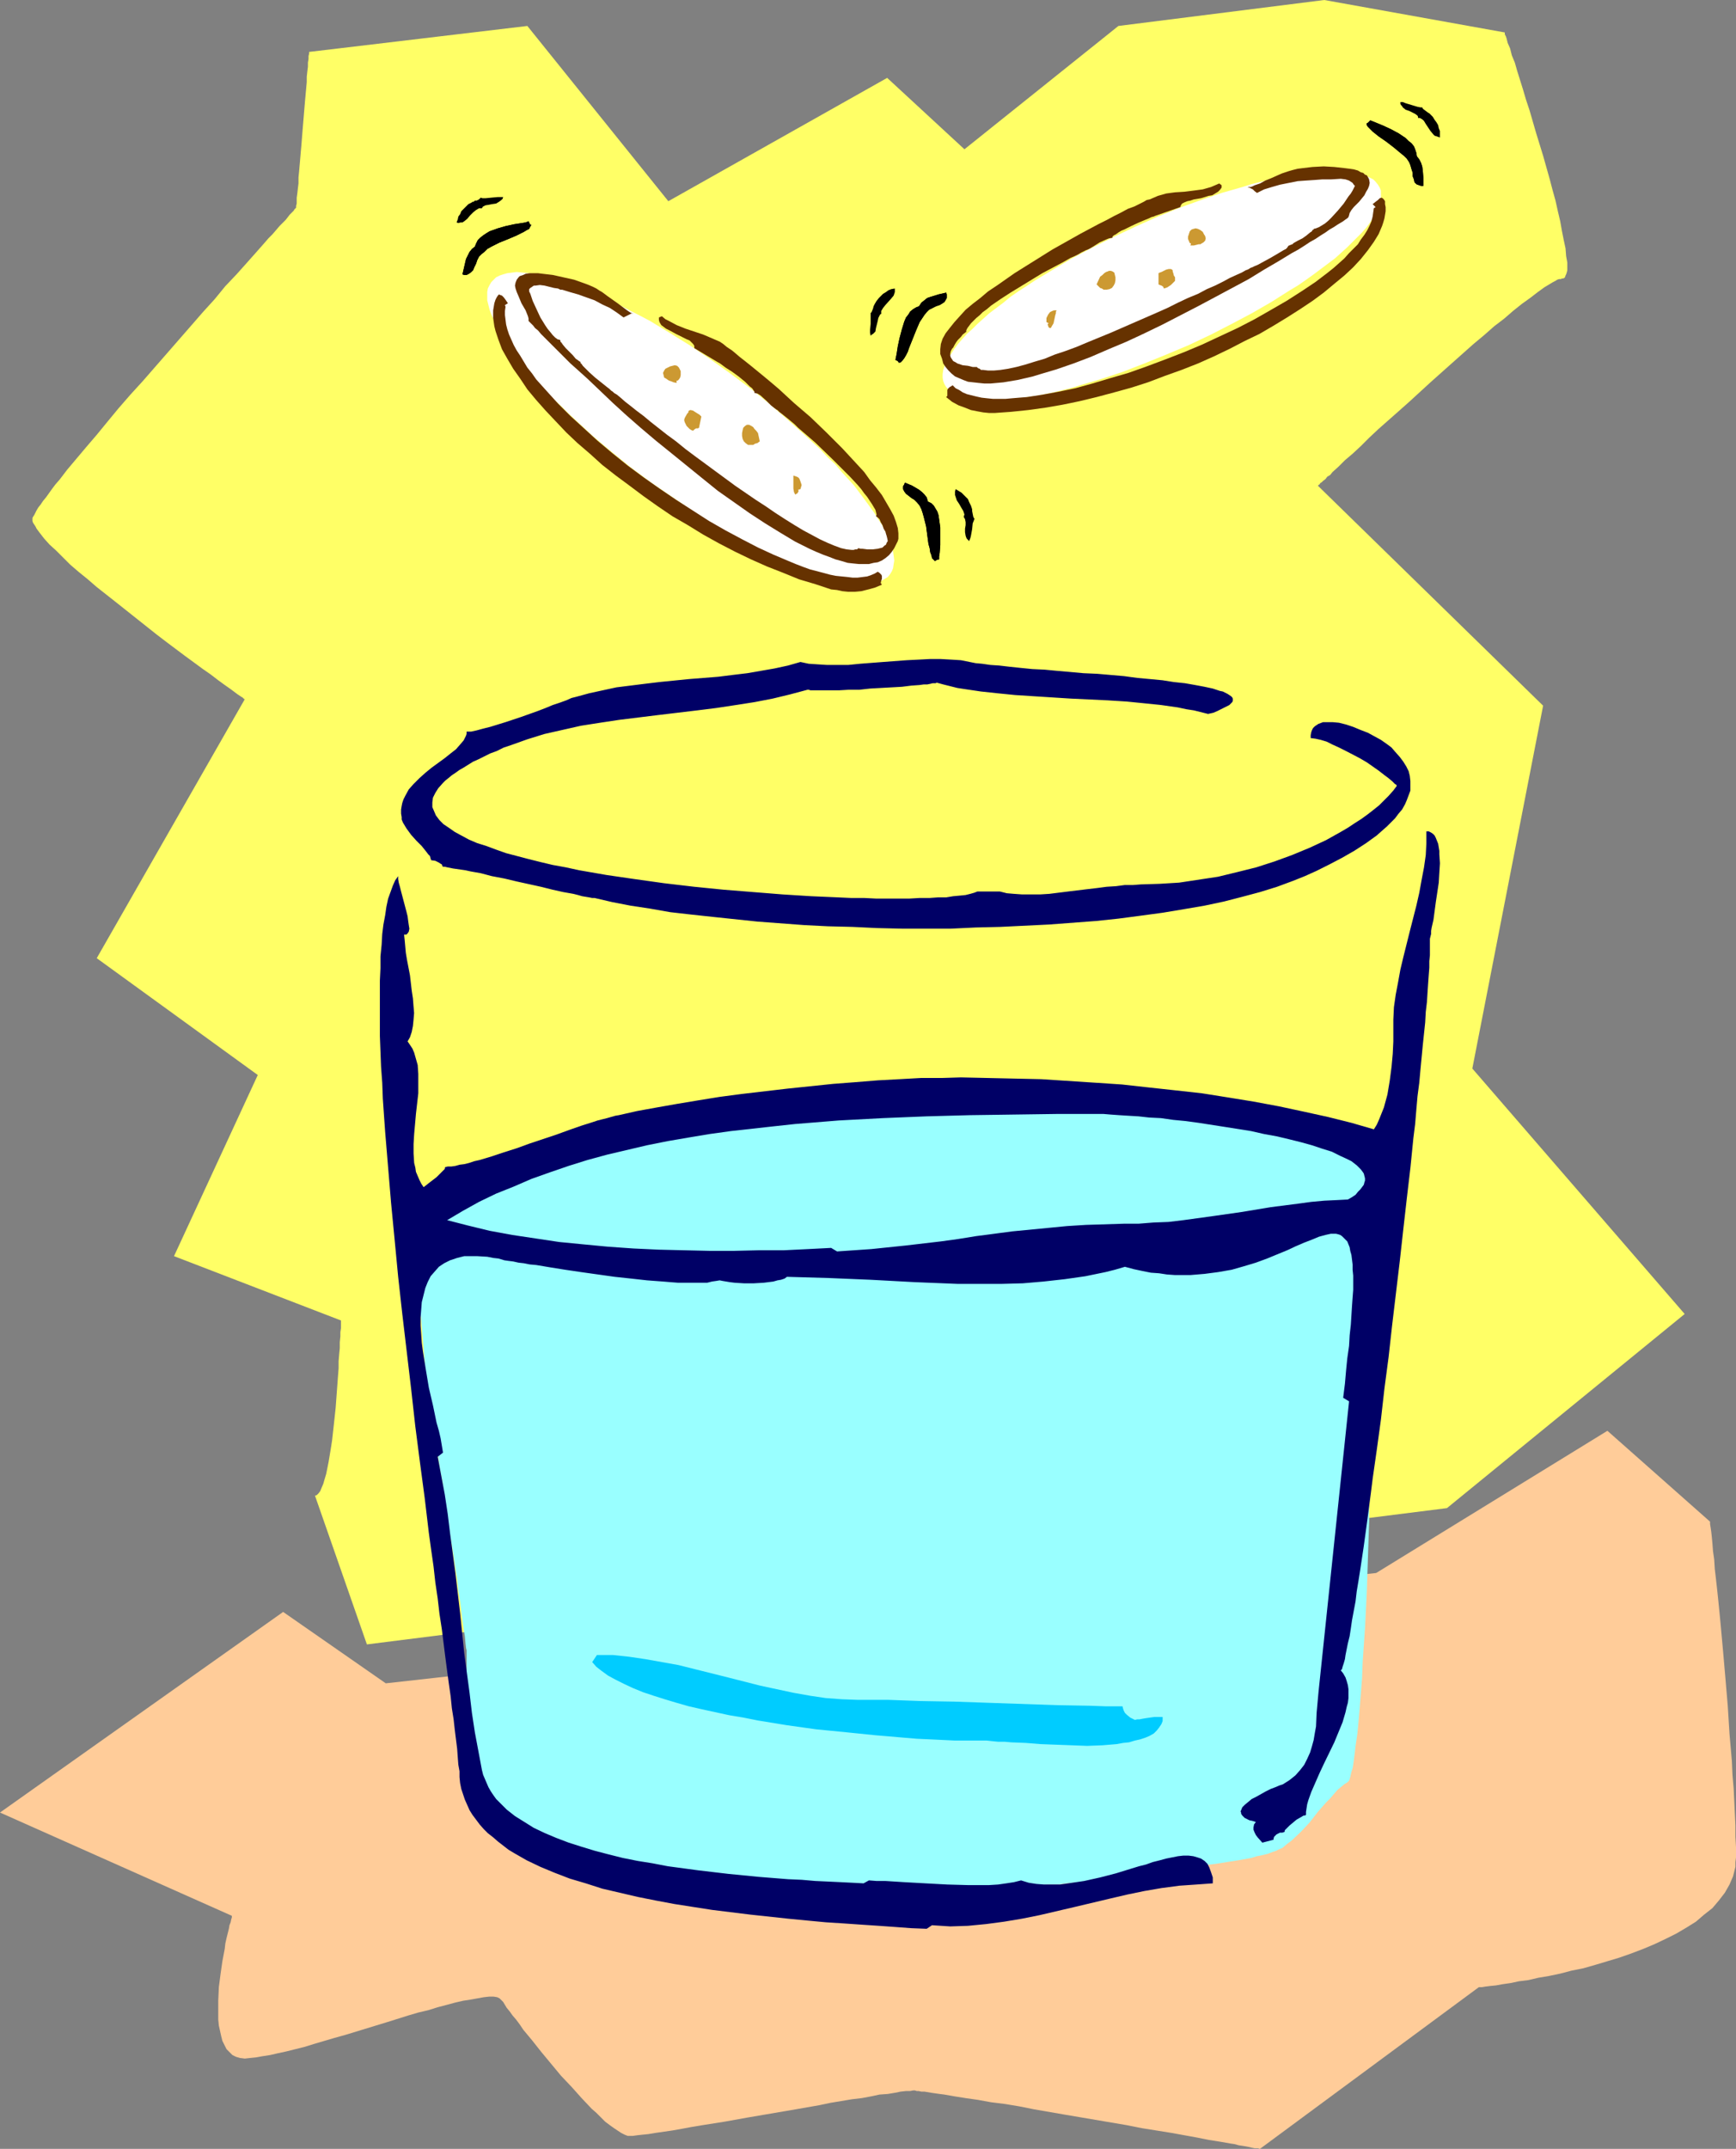 <?xml version="1.0" encoding="UTF-8" standalone="no"?>
<svg
   version="1.0"
   width="125.826mm"
   height="155.711mm"
   id="svg33"
   sodipodi:docname="Effervescent Remedy 2.wmf"
   xmlns:inkscape="http://www.inkscape.org/namespaces/inkscape"
   xmlns:sodipodi="http://sodipodi.sourceforge.net/DTD/sodipodi-0.dtd"
   xmlns="http://www.w3.org/2000/svg"
   xmlns:svg="http://www.w3.org/2000/svg">
  <rect width="100%" height="100%" fill="#808080" stroke="none"/>
  <sodipodi:namedview
     id="namedview33"
     pagecolor="#ffffff"
     bordercolor="#000000"
     borderopacity="0.25"
     inkscape:showpageshadow="2"
     inkscape:pageopacity="0.0"
     inkscape:pagecheckerboard="0"
     inkscape:deskcolor="#d1d1d1"
     inkscape:document-units="mm" />
  <defs
     id="defs1">
    <pattern
       id="WMFhbasepattern"
       patternUnits="userSpaceOnUse"
       width="6"
       height="6"
       x="0"
       y="0" />
  </defs>
  <path
     style="fill:#ffcc99;fill-opacity:1;fill-rule:evenodd;stroke:none"
     d="M 77.564,441.467 0,496.408 63.506,524.686 v 0.162 0.323 l -0.162,0.485 -0.162,0.808 -0.323,0.808 -0.162,0.97 -0.323,1.293 -0.323,1.293 -0.323,1.454 -0.162,1.454 -0.646,3.393 -0.485,3.393 -0.485,3.717 -0.162,3.717 v 3.393 1.778 l 0.162,1.616 0.323,1.454 0.323,1.454 0.323,1.293 0.646,1.293 0.485,0.97 0.808,0.808 0.808,0.808 0.97,0.485 1.131,0.323 1.293,0.162 1.454,-0.162 1.616,-0.162 1.778,-0.323 2.101,-0.323 2.101,-0.485 2.262,-0.485 2.585,-0.646 2.585,-0.646 2.585,-0.808 2.747,-0.808 2.747,-0.808 2.909,-0.808 11.635,-3.555 5.656,-1.778 2.747,-0.808 2.747,-0.646 2.585,-0.808 2.424,-0.646 2.424,-0.646 2.101,-0.485 2.101,-0.323 1.778,-0.323 1.778,-0.323 1.454,-0.162 h 1.293 l 0.97,0.162 0.646,0.323 0.485,0.485 0.485,0.485 0.485,0.808 0.485,0.808 0.808,0.97 0.808,1.131 0.97,1.131 0.97,1.293 0.97,1.454 2.424,2.909 2.424,3.07 5.494,6.625 2.909,3.07 2.747,3.07 2.747,2.909 1.293,1.131 1.293,1.293 1.131,1.131 1.293,0.97 1.131,0.808 0.97,0.646 0.97,0.646 0.97,0.485 0.808,0.323 h 0.646 0.808 l 1.131,-0.162 1.454,-0.162 1.616,-0.162 1.939,-0.323 2.262,-0.323 2.262,-0.323 2.747,-0.485 2.585,-0.485 2.909,-0.485 3.07,-0.485 3.07,-0.485 6.302,-1.131 6.625,-1.131 6.625,-1.131 6.464,-1.131 3.07,-0.646 2.909,-0.485 2.909,-0.485 2.747,-0.323 2.585,-0.485 2.262,-0.485 2.262,-0.162 1.939,-0.323 1.616,-0.323 1.454,-0.162 h 1.131 l 0.808,-0.162 h 0.485 l 0.485,0.162 h 0.485 l 0.808,0.162 h 0.808 l 0.97,0.162 0.97,0.162 1.131,0.162 1.131,0.162 1.293,0.162 2.747,0.485 3.07,0.485 3.393,0.485 3.555,0.646 3.878,0.485 3.878,0.646 4.04,0.808 8.403,1.454 8.564,1.454 8.564,1.454 4.04,0.808 4.04,0.646 4.04,0.646 3.555,0.646 3.555,0.646 3.232,0.646 3.07,0.485 2.747,0.485 1.131,0.162 1.131,0.323 1.131,0.162 0.97,0.162 0.808,0.162 0.646,0.162 0.808,0.162 h 0.485 0.485 l 0.323,0.162 h 0.162 v 0 l 59.951,-44.276 h 0.162 0.323 0.323 l 0.97,-0.162 1.293,-0.162 1.616,-0.162 1.778,-0.323 2.262,-0.323 2.262,-0.485 2.585,-0.323 2.747,-0.646 2.909,-0.485 3.07,-0.646 3.07,-0.808 3.232,-0.646 3.393,-0.97 3.232,-0.97 3.232,-0.97 3.232,-1.131 3.393,-1.293 3.07,-1.293 3.07,-1.454 2.909,-1.454 2.747,-1.616 2.585,-1.616 2.262,-1.939 2.262,-1.778 1.778,-2.101 1.616,-2.101 0.646,-1.131 0.646,-1.131 0.485,-1.131 0.485,-1.131 0.646,-2.585 v -1.293 l 0.162,-1.293 v -2.747 l -0.162,-2.909 v -3.07 l -0.162,-3.393 -0.162,-3.393 -0.162,-3.393 -0.323,-3.717 -0.162,-3.717 -0.646,-7.433 -0.485,-7.756 -0.646,-7.595 -0.646,-7.433 -0.323,-3.555 -0.323,-3.555 -0.323,-3.393 -0.323,-3.232 -0.323,-3.07 -0.323,-2.909 -0.323,-2.747 -0.162,-2.585 -0.323,-2.262 -0.162,-2.101 -0.162,-1.778 -0.162,-1.454 -0.162,-1.131 -0.162,-0.97 v -0.323 -0.162 -0.162 l -28.117,-24.885 -63.344,38.943 -271.312,30.218 z"
     id="path1" />
  <path
     style="fill:#ffff66;fill-opacity:1;fill-rule:evenodd;stroke:none"
     d="m 86.29,409.633 0.485,-0.162 0.485,-0.485 0.485,-0.646 0.323,-0.808 0.485,-1.131 0.323,-1.131 0.485,-1.616 0.323,-1.616 0.323,-1.616 0.323,-1.939 0.323,-1.939 0.323,-2.101 0.485,-4.363 0.485,-4.525 0.323,-4.363 0.323,-4.363 0.162,-2.101 v -1.939 l 0.162,-1.939 0.162,-1.616 v -1.616 l 0.162,-1.616 v -1.131 L 93.4,363.742 v -0.808 -0.646 -0.646 L 47.67,344.027 70.616,294.419 26.501,262.424 67.061,191.485 v 0 h -0.162 l -0.485,-0.485 -0.323,-0.162 -0.485,-0.323 -0.485,-0.323 -0.646,-0.485 -1.293,-0.97 -1.616,-1.131 -1.778,-1.293 -2.101,-1.616 -2.101,-1.454 -2.424,-1.778 -2.424,-1.778 -2.585,-1.939 -2.585,-1.939 -2.747,-2.101 -5.494,-4.363 -5.494,-4.363 -5.333,-4.201 -2.424,-2.101 -2.585,-2.101 -2.262,-1.939 -1.939,-1.939 -1.939,-1.939 -1.778,-1.616 -1.454,-1.616 -1.131,-1.454 -0.97,-1.293 -0.323,-0.646 -0.323,-0.485 -0.323,-0.485 -0.162,-0.485 v -0.485 -0.323 l 0.162,-0.323 0.323,-0.485 0.323,-0.646 0.323,-0.646 0.485,-0.808 0.646,-0.808 0.646,-0.97 0.808,-0.97 0.808,-1.131 0.808,-1.131 0.97,-1.293 1.131,-1.293 2.101,-2.747 2.585,-3.07 2.585,-3.07 2.909,-3.393 2.909,-3.555 3.07,-3.717 3.232,-3.717 3.393,-3.717 13.251,-15.19 3.232,-3.717 3.232,-3.555 2.909,-3.555 3.07,-3.232 2.747,-3.07 2.585,-2.909 2.424,-2.747 0.97,-1.131 1.131,-1.131 0.97,-1.131 0.97,-1.131 0.808,-0.808 0.808,-0.808 0.646,-0.808 0.485,-0.646 0.646,-0.646 0.485,-0.485 0.162,-0.323 0.323,-0.323 0.162,-0.162 v 0 -0.485 l 0.162,-0.646 V 54.941 54.133 l 0.162,-1.131 0.162,-1.454 0.162,-1.293 v -1.616 l 0.162,-1.616 0.323,-3.717 0.323,-3.717 0.323,-4.04 0.323,-3.878 0.323,-3.878 0.323,-3.555 0.162,-1.778 v -1.454 l 0.162,-1.454 0.162,-1.293 v -1.131 l 0.162,-0.97 v -0.808 l 0.162,-0.646 V 14.382 14.22 L 144.463,7.11 183.083,55.103 243.034,21.33 264.202,40.883 306.378,7.11 362.773,0 412.22,8.888 v 0 0.162 0.323 l 0.162,0.323 0.162,0.323 0.162,0.485 0.323,1.293 0.646,1.454 0.485,1.939 0.808,1.939 0.646,2.262 0.808,2.585 0.808,2.585 0.808,2.747 0.97,2.909 1.778,6.14 1.939,6.302 1.778,6.302 0.808,3.07 0.808,2.909 0.646,2.909 0.646,2.747 0.485,2.747 0.485,2.424 0.485,2.262 0.162,2.101 0.323,1.778 v 2.101 l -0.162,0.646 -0.162,0.485 -0.162,0.323 -0.162,0.485 -0.162,0.162 -0.323,0.162 h -0.323 l -0.323,0.162 h -0.485 l -0.485,0.162 -0.485,0.323 -0.646,0.323 -0.808,0.485 -0.808,0.485 -0.808,0.485 -1.778,1.293 -2.101,1.616 -2.262,1.616 -2.424,1.939 -2.424,2.101 -2.747,2.101 -2.747,2.424 -2.909,2.424 -5.817,5.171 -5.979,5.333 -5.817,5.333 -2.909,2.585 -2.747,2.424 -2.747,2.424 -2.585,2.424 -2.262,2.262 -2.262,2.101 -2.101,1.778 -1.778,1.778 -1.616,1.454 -0.646,0.808 -0.808,0.485 -0.485,0.646 -0.646,0.485 -0.323,0.323 -0.485,0.323 -0.162,0.323 -0.323,0.162 v 0.162 h -0.162 l 61.728,60.273 -19.391,99.379 58.173,67.222 -65.121,53.163 -295.874,37.328 z"
     id="path2" />
  <path
     style="fill:#99ffff;fill-opacity:1;fill-rule:evenodd;stroke:none"
     d="m 139.938,501.74 h -0.646 l -0.808,-0.323 -0.808,-0.162 -1.131,-0.485 -0.808,-0.485 -1.131,-0.646 -2.101,-1.293 -1.778,-1.616 -0.808,-0.808 -0.808,-0.808 -0.646,-0.97 -0.323,-0.808 -0.323,-0.97 -0.162,-0.808 v -24.239 l 0.162,-2.909 v -8.564 -0.97 -1.616 -0.323 -0.485 -0.485 l -0.162,-0.646 -0.162,-1.454 -0.162,-1.778 -0.323,-1.939 -0.323,-2.424 -0.323,-2.424 -0.323,-2.747 -0.485,-2.909 -0.323,-3.07 -0.485,-3.07 -0.485,-3.393 -1.131,-6.787 -0.97,-6.787 -0.97,-6.787 -0.646,-3.232 -0.485,-3.232 -0.485,-3.07 -0.485,-2.909 -0.162,-1.454 -0.162,-1.454 -0.485,-2.585 -0.323,-2.424 -0.323,-2.101 -0.323,-1.939 -0.323,-1.454 -0.162,-1.293 v -0.646 l -0.162,-0.323 v -0.646 -0.162 l -2.262,-27.147 v 0 l 0.162,-0.485 0.323,-0.646 0.485,-0.646 0.646,-0.97 0.646,-0.97 0.808,-0.97 1.131,-0.97 0.97,-0.97 1.293,-0.808 1.293,-0.808 1.616,-0.646 1.616,-0.323 1.778,-0.323 1.939,0.162 1.939,0.485 1.131,0.323 1.293,0.323 1.454,0.323 1.616,0.162 1.616,0.323 1.939,0.323 1.939,0.323 1.939,0.162 4.363,0.485 4.525,0.485 4.848,0.485 4.848,0.485 9.857,0.646 4.686,0.162 4.525,0.162 2.101,0.162 2.101,0.162 h 1.939 1.939 l 1.778,0.162 h 1.616 2.747 1.293 1.454 1.616 l 1.616,-0.162 h 1.778 l 1.778,-0.162 4.04,-0.162 4.363,-0.323 4.363,-0.323 4.525,-0.323 4.686,-0.323 9.534,-0.646 4.525,-0.162 4.525,-0.323 4.04,-0.162 4.04,-0.323 h 1.778 1.778 1.616 1.454 l 3.07,-0.162 h 3.232 l 3.555,-0.323 3.555,-0.323 7.272,-0.646 7.595,-0.808 3.555,-0.323 3.555,-0.485 3.232,-0.485 3.232,-0.162 2.909,-0.323 2.424,-0.323 h 1.293 0.97 l 1.131,-0.162 h 0.808 0.97 1.293 1.454 l 1.616,-0.162 h 1.778 l 2.101,-0.162 h 2.101 l 2.424,-0.162 2.424,-0.162 2.585,-0.162 5.333,-0.162 11.15,-0.808 5.656,-0.162 5.333,-0.485 h 2.747 l 2.424,-0.162 2.424,-0.162 2.101,-0.162 2.262,-0.162 h 1.778 l 1.778,-0.162 h 1.616 l 1.293,-0.162 h 1.131 0.808 0.485 0.485 l 0.323,0.323 0.162,0.323 0.162,0.485 v 0.646 0.808 0.808 l -0.162,0.97 -0.162,1.131 -0.162,1.131 -0.323,1.293 -0.323,1.293 -0.646,2.909 -0.646,3.07 -0.808,3.232 -0.646,3.232 -0.646,3.393 -0.646,3.393 -0.323,3.232 -0.323,3.232 v 2.909 1.454 l 0.323,1.293 v 0.646 l 0.162,0.808 v 0.97 l 0.162,0.97 v 1.131 1.293 l 0.162,1.293 v 1.454 l 0.162,3.232 v 3.393 3.717 4.04 4.201 l -0.162,4.363 -0.162,4.686 v 4.686 l -0.323,9.695 -0.323,9.857 -0.485,9.695 -0.323,4.686 -0.323,4.686 -0.162,4.363 -0.323,4.201 -0.323,4.04 -0.323,3.717 -0.323,3.393 -0.485,3.232 -0.162,1.454 -0.162,1.293 -0.162,1.293 -0.162,1.131 -0.162,0.97 -0.323,0.97 -0.162,0.646 -0.162,0.808 -0.162,0.485 -0.162,0.485 -0.323,0.323 -0.162,0.162 -0.808,0.485 -0.97,0.808 -0.97,0.808 -0.97,1.131 -0.97,1.131 -1.131,1.131 -2.262,2.585 -2.262,2.909 -2.424,2.585 -2.585,2.424 -1.293,0.97 -1.131,0.97 -0.808,0.323 -0.97,0.485 -0.97,0.323 -1.293,0.485 -1.293,0.323 -1.616,0.323 -1.616,0.485 -1.778,0.323 -1.778,0.323 -2.101,0.323 -4.04,0.646 -4.201,0.485 -4.363,0.646 -4.363,0.485 -4.363,0.485 -4.04,0.485 -3.878,0.323 -1.778,0.323 -1.616,0.162 -1.454,0.162 -1.454,0.323 -1.293,0.162 -0.97,0.162 -0.97,0.323 -0.808,0.162 h -0.323 l -0.485,0.162 -0.485,0.162 h -0.646 l -1.616,0.162 -1.778,0.162 -2.262,0.323 h -2.424 l -2.747,0.162 -3.07,0.162 -3.07,0.162 h -3.393 l -3.393,0.162 h -3.717 l -7.433,0.162 -15.513,0.323 h -7.595 -3.555 l -3.393,0.162 h -6.625 -2.909 -12.927 -0.646 l -1.131,-0.162 -1.454,-0.323 -1.616,-0.162 -1.778,-0.323 -2.101,-0.485 -2.262,-0.485 -2.424,-0.485 -2.585,-0.646 -2.747,-0.485 -2.909,-0.646 -2.909,-0.808 -5.979,-1.293 -5.979,-1.616 -5.979,-1.454 -2.909,-0.646 -2.909,-0.646 -2.747,-0.808 -2.585,-0.646 -2.424,-0.485 -2.424,-0.646 -1.939,-0.485 -1.939,-0.485 -1.778,-0.485 -1.293,-0.323 -1.131,-0.323 -0.808,-0.162 h -0.323 l -0.162,-0.162 H 140.1 Z"
     id="path3" />
  <path
     style="fill:#ffffff;fill-opacity:1;fill-rule:evenodd;stroke:none"
     d="m 200.051,102.287 5.656,4.201 5.171,4.201 4.848,4.201 4.686,4.201 2.262,2.101 2.101,1.939 1.939,2.101 2.101,1.939 1.778,2.101 1.778,1.939 1.616,1.778 1.454,1.939 1.454,1.939 1.293,1.778 1.293,1.778 0.97,1.616 1.131,1.616 0.808,1.616 0.808,1.616 0.485,1.454 0.646,1.293 0.323,1.454 0.162,1.131 0.162,1.293 -0.162,0.97 -0.162,1.131 -0.323,0.808 -0.485,0.808 -0.646,0.808 -0.808,0.485 -0.808,0.485 -1.131,0.485 -1.131,0.162 -1.131,0.162 -1.454,0.162 -1.454,-0.162 h -1.616 l -1.616,-0.323 -1.778,-0.323 -1.939,-0.485 -1.939,-0.485 -1.939,-0.646 -2.262,-0.646 -2.101,-0.97 -2.262,-0.808 -2.262,-0.97 -2.424,-1.131 -2.424,-1.131 -2.585,-1.293 -2.424,-1.293 -2.585,-1.293 -2.747,-1.454 -5.333,-3.232 -5.494,-3.555 -5.494,-3.717 -5.656,-3.878 -5.656,-4.201 -5.171,-4.201 -5.009,-4.201 -4.525,-4.201 -2.262,-2.101 -2.101,-2.101 -2.101,-1.939 -1.939,-2.101 -1.778,-1.939 -1.778,-1.939 -1.616,-1.939 -1.616,-1.778 -1.454,-1.939 -1.293,-1.778 -1.131,-1.778 -1.131,-1.616 -0.97,-1.616 -0.97,-1.616 -0.646,-1.616 -0.646,-1.454 -0.485,-1.293 -0.323,-1.293 -0.323,-1.293 v -1.131 -1.131 l 0.162,-0.97 0.485,-0.97 0.485,-0.808 0.646,-0.646 0.646,-0.646 0.97,-0.485 0.97,-0.323 1.131,-0.323 1.293,-0.162 1.293,-0.162 1.616,0.162 1.616,0.162 1.616,0.162 1.778,0.323 1.778,0.485 1.939,0.485 2.101,0.646 2.101,0.808 2.262,0.646 2.262,0.97 2.262,0.97 2.424,1.131 2.424,1.131 2.585,1.293 2.424,1.293 2.585,1.293 2.747,1.454 5.333,3.232 5.494,3.393 5.494,3.717 z"
     id="path4" />
  <path
     style="fill:#ffffff;fill-opacity:1;fill-rule:evenodd;stroke:none"
     d="m 311.064,62.051 -6.14,2.909 -5.817,2.909 -5.494,2.909 -5.171,3.07 -4.848,2.909 -2.424,1.616 -2.262,1.454 -2.101,1.454 -1.939,1.616 -1.939,1.454 -1.939,1.454 -1.616,1.454 -1.616,1.454 -1.454,1.454 -1.454,1.293 -1.293,1.454 -1.131,1.293 -0.97,1.293 -0.808,1.293 -0.808,1.131 -0.646,1.293 -0.485,1.131 -0.323,0.97 -0.162,1.131 v 0.97 l 0.162,0.97 0.323,0.808 0.485,0.808 0.646,0.646 0.646,0.808 0.97,0.485 0.97,0.485 1.131,0.323 1.293,0.485 1.454,0.162 1.454,0.162 1.616,0.162 h 3.717 l 1.939,-0.162 1.939,-0.162 2.101,-0.323 2.262,-0.323 2.424,-0.323 2.424,-0.485 2.424,-0.485 2.585,-0.646 2.585,-0.646 2.585,-0.808 5.494,-1.616 5.817,-1.939 5.817,-2.262 5.979,-2.424 6.14,-2.585 6.14,-2.909 5.656,-2.909 5.494,-2.909 5.333,-3.07 4.848,-3.07 2.424,-1.454 2.101,-1.454 2.262,-1.616 1.939,-1.454 1.939,-1.454 1.939,-1.454 1.616,-1.454 1.616,-1.454 1.454,-1.454 1.454,-1.454 1.293,-1.293 1.131,-1.293 0.97,-1.293 0.808,-1.293 0.808,-1.131 0.485,-1.293 0.485,-1.131 0.323,-1.131 0.162,-0.97 v -0.97 -0.97 l -0.323,-0.808 -0.485,-0.808 -0.646,-0.808 -0.646,-0.646 -0.97,-0.485 -0.97,-0.485 -1.131,-0.485 -1.293,-0.323 -1.454,-0.162 -1.616,-0.162 -1.454,-0.162 h -1.778 -1.939 l -1.939,0.162 -2.101,0.162 -2.101,0.162 -2.101,0.485 -2.424,0.323 -2.424,0.485 -2.424,0.485 -2.585,0.646 -2.585,0.646 -2.585,0.808 -5.656,1.616 -5.656,1.939 -5.817,2.101 -5.979,2.424 z"
     id="path5" />
  <path
     style="fill:#000066;fill-opacity:1;fill-rule:evenodd;stroke:none"
     d="m 139.938,204.09 4.525,-1.616 4.686,-1.454 5.009,-1.131 5.009,-1.131 5.171,-0.808 5.333,-0.808 10.503,-1.293 10.827,-1.293 5.171,-0.646 5.333,-0.808 5.171,-0.808 5.009,-0.97 4.686,-1.131 4.848,-1.293 h 0.323 l 0.485,0.162 h 0.646 0.646 4.04 2.424 l 2.747,-0.162 h 2.909 l 2.909,-0.323 5.817,-0.323 2.909,-0.162 2.585,-0.323 2.262,-0.162 1.131,-0.162 h 0.97 l 0.808,-0.162 0.646,-0.162 h 0.808 l 0.323,-0.162 1.778,0.485 1.939,0.485 1.939,0.485 2.101,0.323 4.363,0.646 4.525,0.485 4.848,0.485 5.009,0.323 10.18,0.646 10.18,0.485 5.171,0.323 4.848,0.485 4.686,0.485 4.525,0.646 2.262,0.485 2.101,0.323 1.939,0.485 1.939,0.485 1.454,-0.323 1.131,-0.485 0.97,-0.485 0.97,-0.485 0.646,-0.323 0.646,-0.323 0.485,-0.485 0.323,-0.323 0.162,-0.323 v -0.323 -0.323 l -0.162,-0.323 -0.323,-0.323 -0.485,-0.323 -0.485,-0.323 -0.646,-0.323 -0.646,-0.323 -0.808,-0.162 -0.97,-0.323 -0.97,-0.323 -2.262,-0.485 -2.585,-0.485 -2.747,-0.485 -3.07,-0.323 -3.07,-0.485 -3.393,-0.323 -3.555,-0.323 -3.555,-0.485 -7.433,-0.646 -3.717,-0.162 -7.272,-0.646 -3.393,-0.323 -3.393,-0.162 -3.232,-0.323 -3.07,-0.323 -2.747,-0.323 -2.424,-0.162 -2.262,-0.323 -1.778,-0.162 -0.808,-0.162 -0.808,-0.162 -2.424,-0.485 -2.585,-0.162 -2.909,-0.162 h -3.07 l -3.07,0.162 -3.232,0.162 -6.464,0.485 -6.302,0.485 -3.232,0.323 h -2.909 -2.909 l -2.585,-0.162 -2.424,-0.162 -2.262,-0.485 -3.393,0.97 -3.717,0.808 -3.717,0.646 -3.717,0.646 -4.04,0.485 -3.878,0.485 -8.08,0.646 -8.08,0.808 -4.04,0.485 -3.878,0.485 -3.878,0.485 -3.717,0.808 -3.717,0.808 -3.555,0.97 -1.293,0.323 -1.454,0.646 -1.778,0.646 -1.939,0.646 -1.939,0.808 -2.101,0.808 -4.525,1.616 -4.363,1.454 -2.101,0.646 -2.101,0.646 -1.939,0.485 -1.778,0.485 -1.454,0.323 h -1.293 v 0.646 l -0.162,0.485 -0.323,0.646 -0.323,0.646 -0.97,1.131 -1.131,1.293 -1.454,1.131 -1.616,1.293 -3.555,2.585 -1.778,1.454 -1.616,1.454 -1.616,1.616 -1.293,1.454 -0.97,1.778 -0.485,0.97 -0.323,0.97 -0.162,0.808 -0.162,0.97 v 1.131 l 0.162,0.97 v 0.646 l 0.323,0.808 0.485,0.808 0.485,0.808 1.293,1.778 1.454,1.616 1.454,1.454 1.293,1.616 0.485,0.646 0.485,0.485 0.162,0.646 0.162,0.485 1.131,0.162 0.97,0.485 0.485,0.323 0.323,0.162 0.162,0.485 0.162,0.162 h 0.485 l 0.646,0.162 0.808,0.162 0.808,0.162 1.131,0.162 1.131,0.162 1.131,0.162 1.454,0.323 2.747,0.485 3.07,0.808 3.393,0.646 3.393,0.808 6.625,1.454 3.232,0.808 2.909,0.646 2.747,0.485 1.293,0.323 1.131,0.323 0.97,0.162 0.97,0.162 0.808,0.162 h 0.646 l 4.848,1.131 5.009,0.97 5.333,0.808 5.494,0.97 5.656,0.646 5.979,0.646 6.14,0.646 6.14,0.646 6.464,0.485 6.464,0.485 6.464,0.323 6.625,0.162 6.787,0.323 6.787,0.162 h 13.412 l 6.787,-0.323 6.787,-0.162 6.625,-0.323 6.625,-0.323 6.464,-0.485 6.464,-0.485 6.14,-0.646 6.14,-0.808 5.979,-0.808 5.817,-0.97 5.656,-0.97 5.333,-1.131 5.009,-1.293 4.848,-1.293 4.686,-1.454 4.363,-1.616 3.232,-1.293 3.232,-1.454 3.555,-1.778 3.393,-1.778 3.393,-1.939 3.232,-2.101 2.909,-2.101 1.454,-1.293 1.293,-1.131 1.131,-1.131 1.131,-1.131 0.97,-1.293 0.97,-1.131 0.808,-1.454 0.485,-1.131 0.485,-1.293 0.485,-1.293 v -1.293 -1.293 l -0.162,-1.454 -0.323,-1.293 -0.646,-1.293 -0.808,-1.293 -0.97,-1.293 -1.293,-1.454 -0.97,-1.131 -1.293,-0.97 -1.616,-1.131 -1.778,-0.97 -1.778,-0.97 -2.101,-0.808 -1.939,-0.808 -1.939,-0.646 -1.939,-0.485 -1.778,-0.162 h -1.778 -0.808 l -1.293,0.485 -0.485,0.323 -0.485,0.323 -0.485,0.485 -0.323,0.646 -0.162,0.485 -0.162,0.808 v 0.808 l 1.293,0.162 1.454,0.323 1.616,0.485 1.616,0.808 1.778,0.808 1.939,0.97 3.717,1.939 1.939,1.131 1.616,1.131 1.616,1.131 1.454,1.131 1.293,0.97 0.97,0.808 0.808,0.808 0.323,0.162 0.162,0.323 -0.97,1.293 -1.293,1.454 -1.293,1.293 -1.293,1.293 -1.616,1.293 -1.454,1.131 -1.778,1.293 -1.778,1.131 -1.939,1.293 -1.939,1.131 -4.04,2.262 -4.525,2.101 -4.686,1.939 -4.848,1.778 -5.009,1.616 -5.171,1.293 -5.333,1.293 -5.333,0.808 -5.333,0.808 -5.333,0.323 -5.171,0.162 -2.101,0.162 h -2.262 l -2.424,0.323 -2.585,0.162 -2.424,0.323 -2.747,0.323 -5.333,0.646 -5.171,0.646 -2.585,0.162 h -2.424 -2.424 l -2.262,-0.162 -1.939,-0.162 -1.939,-0.485 h -6.14 l -0.808,0.323 -1.131,0.323 -1.293,0.323 -1.616,0.162 -1.778,0.162 -1.939,0.323 h -2.262 l -2.262,0.162 h -2.747 l -2.747,0.162 h -2.909 -3.07 -3.232 l -3.232,-0.162 h -3.555 l -3.555,-0.162 -3.717,-0.162 -3.717,-0.162 -7.756,-0.485 -8.08,-0.646 -8.08,-0.646 -8.08,-0.808 -8.241,-0.97 -8.08,-1.131 -7.756,-1.131 -3.717,-0.646 -3.717,-0.646 -3.717,-0.808 -3.555,-0.646 -3.393,-0.808 -3.232,-0.808 -3.07,-0.808 -3.07,-0.808 -2.747,-0.97 -2.585,-0.97 -2.585,-0.808 -2.262,-0.97 -2.101,-1.131 -1.778,-0.97 -1.616,-1.131 -1.454,-0.97 -1.131,-1.131 -0.97,-1.293 -0.485,-1.131 -0.485,-1.131 v -1.293 l 0.162,-1.293 0.646,-1.293 0.808,-1.293 1.293,-1.454 0.646,-0.646 0.808,-0.646 0.97,-0.808 0.97,-0.646 1.131,-0.808 1.131,-0.646 1.293,-0.808 1.293,-0.808 1.454,-0.646 1.616,-0.808 1.616,-0.808 1.778,-0.646 1.939,-0.97 z"
     id="path6" />
  <path
     style="fill:#000066;fill-opacity:1;fill-rule:evenodd;stroke:none"
     d="m 111.66,285.208 0.646,-1.131 0.485,-1.454 0.323,-1.616 0.162,-1.616 0.162,-1.939 -0.162,-1.939 -0.162,-2.101 -0.323,-2.101 -0.485,-4.201 -0.808,-4.201 -0.323,-1.939 -0.162,-1.778 -0.162,-1.778 -0.162,-1.454 h 0.323 0.323 l 0.323,-0.323 0.323,-0.485 0.162,-0.808 -0.162,-0.97 -0.162,-1.131 -0.162,-1.293 -0.323,-1.293 -1.454,-5.494 -0.323,-1.293 -0.323,-1.131 -0.162,-0.97 v -0.808 l -0.808,1.131 -0.646,1.454 -0.646,1.778 -0.646,1.778 -0.485,2.262 -0.323,2.262 -0.485,2.585 -0.323,2.585 -0.162,2.909 -0.323,3.232 v 3.232 l -0.162,3.393 v 3.555 3.717 3.878 4.04 l 0.162,4.201 0.162,4.201 0.323,4.363 0.162,4.363 0.323,4.686 0.323,4.525 0.808,9.695 0.808,9.695 0.97,10.019 0.97,10.18 1.131,10.18 2.424,20.522 1.131,10.18 1.293,10.019 1.293,9.695 1.131,9.534 0.646,4.686 0.646,4.525 0.485,4.363 0.646,4.363 0.485,4.201 0.646,4.201 0.485,3.878 0.485,3.878 0.485,3.717 0.485,3.555 0.485,3.393 0.323,3.232 0.485,3.07 0.323,2.909 0.323,2.585 0.323,2.585 0.162,2.262 0.162,2.101 0.323,1.778 v 1.616 l 0.162,1.616 0.323,1.616 0.485,1.454 0.485,1.454 0.646,1.454 0.646,1.454 0.808,1.293 0.97,1.293 0.97,1.293 1.131,1.293 1.131,1.131 1.454,1.131 1.293,1.131 1.454,1.131 1.454,1.131 1.616,0.97 3.393,1.939 3.717,1.778 3.878,1.616 4.201,1.616 4.363,1.293 4.525,1.454 4.848,1.131 4.848,1.131 4.848,0.97 5.171,0.97 5.171,0.808 5.171,0.808 10.503,1.293 10.503,1.131 5.009,0.485 5.171,0.485 5.009,0.323 4.686,0.323 4.848,0.323 4.525,0.323 4.363,0.323 4.201,0.162 1.454,-0.97 5.009,0.323 4.848,-0.162 5.009,-0.485 4.848,-0.646 4.848,-0.808 4.848,-0.97 9.696,-2.262 9.534,-2.262 4.848,-1.131 4.686,-0.97 4.686,-0.808 4.848,-0.646 4.686,-0.323 4.525,-0.323 v -1.616 l -0.485,-1.454 -0.485,-1.293 -0.485,-0.97 -0.808,-0.808 -0.97,-0.646 -0.97,-0.323 -1.131,-0.323 -1.293,-0.162 h -1.454 l -1.454,0.162 -1.616,0.323 -1.616,0.323 -1.778,0.485 -1.939,0.485 -1.778,0.646 -1.939,0.485 -2.101,0.646 -4.201,1.293 -4.363,1.131 -4.363,0.97 -4.363,0.646 -2.262,0.323 h -2.262 -2.101 l -2.101,-0.162 -2.101,-0.323 -2.101,-0.646 -1.939,0.485 -2.101,0.323 -2.262,0.323 -2.585,0.162 h -2.747 -2.747 l -5.817,-0.162 -5.979,-0.323 -5.817,-0.323 -2.585,-0.162 -2.585,-0.162 h -2.424 l -2.101,-0.162 -1.454,0.808 -3.07,-0.162 -3.232,-0.162 -3.393,-0.162 -3.555,-0.162 -3.717,-0.323 -3.717,-0.162 -4.04,-0.323 -4.04,-0.323 -8.241,-0.808 -8.241,-0.97 -8.403,-1.131 -4.201,-0.808 -4.04,-0.646 -4.04,-0.808 -3.878,-0.97 -3.717,-0.97 -3.717,-1.131 -3.555,-1.131 -3.393,-1.293 -3.07,-1.293 -3.07,-1.454 -2.585,-1.616 -2.585,-1.616 -2.262,-1.778 -1.939,-1.939 -0.97,-0.97 -0.808,-1.131 -0.646,-0.97 -0.646,-1.131 -0.485,-1.131 -0.485,-1.131 -0.485,-1.131 -0.323,-1.293 -0.97,-5.171 -0.97,-5.171 -0.808,-5.332 -0.646,-5.494 -1.454,-10.827 -1.131,-10.988 -1.293,-10.988 -1.454,-10.827 -0.646,-5.333 -0.808,-5.333 -0.97,-5.171 -0.97,-5.171 1.454,-1.131 -0.323,-1.939 -0.323,-1.939 -0.485,-2.101 -0.646,-2.262 -0.97,-4.686 -1.131,-4.848 -0.808,-4.848 -0.808,-5.009 -0.323,-2.424 -0.162,-2.424 -0.162,-2.262 v -2.262 l 0.162,-2.101 0.162,-2.101 0.485,-1.939 0.485,-1.939 0.646,-1.616 0.808,-1.616 1.131,-1.293 1.131,-1.293 1.454,-0.97 1.616,-0.808 1.939,-0.646 1.939,-0.485 h 1.131 2.424 l 2.747,0.162 1.616,0.323 1.454,0.162 1.616,0.485 1.131,0.162 1.293,0.162 1.454,0.323 1.454,0.162 1.616,0.323 1.778,0.162 1.939,0.323 1.939,0.323 4.04,0.646 4.363,0.646 9.211,1.293 4.525,0.485 4.363,0.485 4.363,0.323 1.939,0.162 2.101,0.162 h 1.778 3.393 1.454 1.454 l 1.293,-0.323 1.131,-0.162 0.97,-0.162 0.808,0.162 0.97,0.162 0.97,0.162 1.293,0.162 2.585,0.162 h 2.747 l 2.747,-0.162 1.293,-0.162 1.293,-0.162 1.131,-0.323 0.97,-0.162 0.97,-0.323 0.646,-0.485 5.656,0.162 5.656,0.162 11.635,0.485 11.958,0.646 11.958,0.485 h 5.979 5.817 l 5.979,-0.162 5.656,-0.485 5.817,-0.646 5.656,-0.808 5.494,-1.131 2.585,-0.646 2.747,-0.808 2.424,0.646 2.262,0.485 2.424,0.485 2.262,0.162 2.101,0.323 2.262,0.162 h 2.101 2.101 l 3.878,-0.323 3.717,-0.485 3.717,-0.646 3.393,-0.97 3.232,-0.97 3.07,-1.131 2.747,-1.131 2.747,-1.131 2.424,-1.131 2.262,-0.97 2.101,-0.808 1.939,-0.808 1.778,-0.485 1.454,-0.323 h 1.454 l 0.646,0.162 0.485,0.162 0.485,0.323 0.485,0.485 0.485,0.485 0.485,0.485 0.323,0.808 0.323,0.808 0.162,0.97 0.323,1.131 0.162,1.293 0.162,1.293 v 1.454 l 0.162,1.616 v 3.878 l -0.162,2.101 -0.162,2.262 -0.162,2.585 -0.162,2.585 -0.323,2.909 -0.162,2.909 -0.485,3.393 -0.323,3.232 -0.323,3.717 -0.485,3.878 1.616,0.97 -8.241,78.372 -0.162,1.616 -0.162,1.778 -0.323,3.555 -0.162,3.717 -0.323,1.778 -0.323,1.939 -0.485,1.778 -0.485,1.616 -0.808,1.778 -0.808,1.616 -1.131,1.454 -1.293,1.454 -1.616,1.293 -1.778,1.131 -0.97,0.323 -1.131,0.485 -1.293,0.485 -1.293,0.646 -2.585,1.454 -1.293,0.646 -0.97,0.808 -0.97,0.808 -0.646,0.646 -0.323,0.808 -0.162,0.323 0.162,0.323 v 0.323 l 0.323,0.485 0.323,0.323 0.323,0.323 0.646,0.323 0.646,0.323 0.808,0.162 0.97,0.323 -0.485,0.646 -0.162,0.808 v 0.646 l 0.323,0.808 0.323,0.646 0.485,0.646 1.293,1.454 3.07,-0.808 v -0.323 l 0.162,-0.485 0.323,-0.323 0.323,-0.323 0.97,-0.485 h 0.646 l 0.485,-0.162 0.162,-0.162 v -0.323 l 0.646,-0.646 0.646,-0.646 1.939,-1.616 1.131,-0.646 0.808,-0.485 h 0.323 l 0.323,-0.162 v -0.808 l 0.323,-2.101 0.323,-1.131 0.808,-2.262 1.131,-2.585 1.131,-2.585 1.293,-2.747 2.747,-5.656 1.131,-2.747 1.131,-2.747 0.808,-2.747 0.323,-1.454 0.323,-1.131 0.162,-1.293 v -1.293 -1.131 l -0.162,-1.131 -0.323,-1.131 -0.323,-0.97 -0.646,-1.131 -0.646,-0.808 0.323,-0.323 0.162,-0.646 0.323,-0.97 0.323,-1.131 0.162,-1.131 0.323,-1.616 0.323,-1.616 0.485,-1.939 0.323,-2.101 0.323,-2.262 0.485,-2.585 0.485,-2.585 0.323,-2.747 0.485,-2.909 0.485,-3.07 0.485,-3.232 0.485,-3.232 0.485,-3.555 0.485,-3.555 0.485,-3.717 0.485,-3.717 0.485,-3.878 1.131,-7.918 1.131,-8.241 0.97,-8.564 1.131,-8.564 0.97,-8.726 2.101,-17.613 0.97,-8.726 0.97,-8.564 0.97,-8.241 0.808,-8.08 0.485,-3.878 0.323,-3.878 0.323,-3.717 0.485,-3.717 0.323,-3.555 0.323,-3.393 0.323,-3.393 0.323,-3.07 0.323,-3.07 0.162,-2.909 0.323,-2.747 0.162,-2.585 0.162,-2.424 0.162,-2.262 0.162,-2.101 v -1.778 l 0.162,-1.616 v -1.454 -2.262 -0.485 -0.323 l 0.162,-0.646 0.162,-0.646 v -0.808 l 0.162,-0.97 0.485,-2.101 0.323,-2.424 0.323,-2.424 0.808,-5.333 0.162,-2.747 0.162,-2.585 -0.162,-2.424 v -0.97 l -0.162,-0.97 -0.162,-0.97 -0.323,-0.808 -0.323,-0.808 -0.323,-0.646 -0.485,-0.485 -0.485,-0.323 -0.646,-0.323 h -0.646 v 3.232 l -0.162,3.232 -0.485,3.393 -0.646,3.393 -0.646,3.555 -0.808,3.555 -1.778,6.948 -1.778,7.11 -0.808,3.393 -0.646,3.555 -0.646,3.393 -0.485,3.393 -0.162,3.393 v 3.232 2.747 l -0.162,3.393 -0.323,3.555 -0.485,3.717 -0.646,3.878 -0.97,3.555 -0.646,1.616 -0.646,1.616 -0.646,1.454 -0.808,1.293 -6.14,-1.778 -6.464,-1.616 -6.625,-1.454 -6.787,-1.454 -6.948,-1.293 -6.948,-1.131 -7.11,-1.131 -7.272,-0.808 -7.433,-0.808 -7.272,-0.808 -7.272,-0.485 -7.433,-0.485 -7.433,-0.485 -7.433,-0.162 -7.272,-0.162 -7.272,-0.162 -5.333,0.162 h -5.656 l -5.817,0.323 -5.979,0.323 -5.979,0.485 -6.302,0.485 -12.443,1.293 -12.443,1.454 -6.14,0.808 -5.979,0.97 -5.817,0.97 -5.494,0.97 -5.333,0.97 -5.009,1.131 -0.97,0.162 -1.131,0.323 -1.131,0.323 -1.293,0.323 -1.293,0.323 -1.454,0.485 -3.07,0.97 -3.232,1.131 -3.555,1.293 -7.272,2.424 -3.555,1.293 -3.555,1.131 -3.393,1.131 -3.232,0.97 -1.454,0.323 -1.454,0.485 -1.293,0.323 -1.293,0.162 -1.131,0.323 -1.131,0.162 h -0.97 l -0.646,0.162 -0.162,0.162 v 0.323 l -0.323,0.323 -0.323,0.323 -0.808,0.808 -0.808,0.808 -2.101,1.616 -0.808,0.646 -0.646,0.485 -0.646,-0.97 -0.485,-0.97 -0.485,-1.131 -0.485,-1.131 -0.162,-1.131 -0.323,-1.293 -0.162,-2.585 v -2.585 l 0.162,-2.747 0.485,-5.494 0.646,-5.656 v -2.585 -2.747 l -0.162,-2.424 -0.323,-1.131 -0.323,-1.131 -0.323,-1.131 -0.485,-1.131 -0.646,-0.97 z"
     id="path7" />
  <path
     style="fill:#99ffff;fill-opacity:1;fill-rule:evenodd;stroke:none"
     d="m 369.237,328.515 -3.07,0.162 -3.393,0.162 -3.555,0.323 -3.555,0.485 -7.595,0.97 -7.756,1.293 -7.918,1.131 -8.241,1.131 -4.04,0.485 -4.201,0.162 -4.04,0.323 h -4.04 l -5.171,0.162 -5.171,0.162 -5.171,0.323 -5.009,0.485 -10.019,0.97 -9.857,1.293 -5.009,0.808 -4.686,0.646 -9.695,1.131 -4.686,0.485 -4.686,0.485 -4.686,0.323 -4.686,0.323 -1.616,-0.97 -6.302,0.323 -6.625,0.323 h -6.787 l -6.787,0.162 h -6.948 l -6.948,-0.162 -6.787,-0.162 -6.948,-0.323 -6.948,-0.485 -6.787,-0.646 -6.625,-0.646 -6.464,-0.97 -6.464,-0.97 -6.14,-1.131 -5.979,-1.454 -5.656,-1.454 4.363,-2.585 4.363,-2.424 4.686,-2.262 4.848,-1.939 4.848,-2.101 5.009,-1.778 5.171,-1.778 5.171,-1.616 5.333,-1.454 5.494,-1.293 5.494,-1.293 5.656,-1.131 5.656,-0.97 5.817,-0.97 5.817,-0.808 5.817,-0.646 5.817,-0.646 5.979,-0.646 11.958,-0.97 12.119,-0.646 11.958,-0.485 11.958,-0.323 11.796,-0.162 11.635,-0.162 h 11.473 1.616 l 1.939,0.162 2.262,0.162 2.585,0.162 2.747,0.162 2.909,0.323 3.232,0.162 3.393,0.485 3.393,0.323 3.555,0.485 7.272,1.131 7.11,1.131 3.555,0.808 3.555,0.646 3.393,0.808 3.232,0.808 2.909,0.808 2.909,0.97 2.585,0.808 2.262,1.131 2.101,0.97 0.97,0.485 1.454,1.131 0.646,0.646 0.485,0.485 0.485,0.646 0.323,0.485 0.162,0.646 0.162,0.646 v 0.646 l -0.162,0.485 -0.162,0.646 -0.485,0.646 -0.485,0.646 -0.646,0.646 -0.646,0.808 -0.97,0.646 z"
     id="path8" />
  <path
     style="fill:#00ccff;fill-opacity:1;fill-rule:evenodd;stroke:none"
     d="m 234.954,465.544 -4.363,-0.162 -4.363,-0.323 -4.363,-0.646 -4.525,-0.808 -4.525,-0.97 -4.525,-0.97 -8.888,-2.262 -9.049,-2.262 -4.525,-1.131 -4.525,-0.808 -4.525,-0.808 -4.363,-0.646 -4.525,-0.485 h -4.363 l -1.293,1.939 1.131,1.293 1.454,1.131 1.778,1.293 2.101,1.131 2.262,1.131 2.424,1.131 2.747,1.131 2.909,0.97 3.07,0.97 3.232,0.97 3.393,0.97 3.555,0.808 3.717,0.808 3.717,0.808 3.878,0.646 4.04,0.808 7.918,1.293 8.08,1.131 8.241,0.808 7.918,0.808 3.878,0.323 3.717,0.323 3.878,0.323 3.555,0.162 3.393,0.162 3.393,0.162 h 3.07 3.07 1.293 1.293 l 1.454,0.162 1.616,0.162 h 1.778 l 1.778,0.162 4.04,0.162 4.04,0.323 4.201,0.162 4.363,0.162 4.201,0.162 4.201,-0.162 1.939,-0.162 1.939,-0.162 1.778,-0.323 1.616,-0.162 1.616,-0.485 1.454,-0.323 1.454,-0.485 1.131,-0.485 1.131,-0.646 0.808,-0.808 0.646,-0.808 0.646,-0.97 0.323,-0.808 v -1.131 h -2.262 l -2.262,0.323 -0.97,0.162 -0.808,0.162 h -0.323 -0.323 l -0.646,0.162 -1.293,-0.646 -0.97,-0.808 -0.485,-0.485 -0.323,-0.646 -0.162,-0.485 -0.162,-0.646 h -4.363 l -4.525,-0.162 -9.049,-0.162 -18.745,-0.646 -9.372,-0.323 -9.211,-0.162 -4.525,-0.162 -4.363,-0.162 h -4.201 z"
     id="path9" />
  <path
     style="fill:#663200;fill-opacity:1;fill-rule:evenodd;stroke:none"
     d="m 297.975,68.353 0.646,-0.323 0.808,-0.485 1.778,-1.131 1.778,-0.808 0.808,-0.323 0.97,-0.162 v -0.323 l 0.323,-0.323 0.646,-0.323 0.646,-0.485 0.808,-0.485 0.808,-0.323 1.939,-0.97 2.101,-0.97 1.939,-0.808 0.808,-0.323 0.646,-0.323 0.646,-0.162 0.323,-0.162 6.948,-2.424 0.162,-0.485 0.323,-0.485 0.646,-0.323 0.808,-0.323 0.808,-0.162 0.97,-0.323 0.97,-0.162 0.97,-0.162 2.101,-0.646 0.97,-0.162 0.808,-0.485 0.808,-0.485 0.485,-0.485 0.485,-0.646 v -0.646 l -0.646,-0.485 -1.131,0.485 -1.131,0.485 -2.262,0.646 -2.424,0.323 -2.585,0.323 -2.585,0.162 -2.424,0.323 -2.262,0.646 -1.131,0.485 -1.131,0.485 -0.808,0.162 -0.808,0.485 -1.293,0.646 -1.293,0.646 -1.778,0.646 -1.778,0.97 -1.939,0.97 -2.101,1.131 -2.262,1.131 -2.424,1.293 -2.424,1.293 -2.585,1.454 -5.171,2.909 -5.171,3.232 -5.171,3.232 -4.848,3.393 -2.424,1.616 -2.101,1.778 -2.101,1.616 -1.939,1.616 -1.616,1.778 -1.454,1.616 -1.293,1.616 -1.131,1.454 -0.808,1.454 -0.485,1.454 -0.162,1.454 v 1.293 l 0.485,1.293 0.323,1.293 0.646,0.97 0.808,0.97 0.808,0.808 0.97,0.808 1.131,0.485 1.131,0.485 1.293,0.485 1.454,0.162 1.454,0.162 1.616,0.162 h 1.616 l 1.778,-0.162 1.778,-0.162 1.939,-0.323 1.939,-0.323 2.101,-0.485 2.101,-0.485 2.101,-0.646 4.363,-1.293 4.686,-1.616 4.686,-1.778 4.848,-2.101 5.009,-2.101 4.848,-2.262 5.009,-2.424 9.695,-5.009 4.848,-2.585 4.525,-2.424 4.525,-2.424 4.201,-2.585 3.878,-2.262 3.717,-2.262 1.778,-0.97 1.778,-1.131 1.454,-0.97 1.454,-0.808 1.454,-0.97 1.293,-0.808 1.131,-0.808 1.131,-0.646 0.97,-0.646 0.808,-0.485 0.808,-0.485 0.646,-0.485 0.485,-0.323 0.323,-0.323 0.162,-0.485 0.162,-0.646 0.485,-0.808 0.646,-0.808 0.646,-0.646 0.808,-0.808 1.454,-1.778 0.485,-0.97 0.485,-0.808 0.323,-0.808 0.162,-0.808 -0.162,-0.97 -0.323,-0.646 -0.323,-0.485 -0.485,-0.162 -0.485,-0.485 -0.646,-0.162 -0.808,-0.485 -1.131,-0.323 -1.131,-0.162 -1.293,-0.162 -2.909,-0.323 -2.909,-0.162 -3.07,0.162 -2.747,0.323 -1.293,0.162 -1.293,0.323 -1.131,0.323 -0.97,0.323 -0.485,0.162 -0.485,0.162 -1.454,0.646 -1.454,0.646 -1.616,0.646 -1.454,0.808 -1.454,0.485 -0.646,0.323 -0.485,0.162 h -0.485 l -0.323,0.162 h 0.485 l 0.323,0.162 0.646,0.323 0.485,0.485 0.646,0.485 1.939,-0.97 2.101,-0.646 2.262,-0.646 2.424,-0.485 2.424,-0.485 2.262,-0.162 2.424,-0.162 2.101,-0.162 h 1.131 1.293 l 2.585,-0.162 1.293,0.162 0.97,0.323 0.485,0.323 0.485,0.323 0.323,0.485 0.323,0.323 -0.323,0.646 -0.323,0.646 -0.485,0.808 -0.646,0.808 -1.293,1.939 -1.616,1.939 -1.778,1.939 -0.808,0.808 -0.97,0.808 -0.808,0.485 -0.808,0.485 -0.808,0.323 -0.646,0.162 v 0.162 l -0.323,0.162 -0.162,0.323 -0.485,0.323 -0.97,0.808 -1.131,0.808 -1.293,0.646 -1.131,0.646 -0.323,0.323 -0.485,0.162 -0.323,0.162 h -0.162 l -0.162,0.162 -0.323,0.485 -0.323,0.323 -0.646,0.323 -0.808,0.485 -0.808,0.485 -1.939,1.131 -1.778,0.97 -1.778,0.97 -0.808,0.323 -0.646,0.323 -0.485,0.162 -0.485,0.323 -0.323,0.162 -0.485,0.162 -1.131,0.646 -1.454,0.646 -1.778,0.808 -1.778,0.97 -2.262,1.131 -2.262,0.97 -2.424,1.293 -2.747,1.131 -2.747,1.293 -2.909,1.454 -2.909,1.293 -6.302,2.747 -6.302,2.747 -6.302,2.585 -3.07,1.293 -3.07,1.131 -2.909,0.97 -2.747,1.131 -2.747,0.808 -2.585,0.808 -2.424,0.646 -2.262,0.485 -2.101,0.323 -1.778,0.162 h -1.616 l -1.293,-0.162 h -0.646 l -0.323,-0.323 -0.485,-0.162 -0.323,-0.323 h -0.485 -0.646 l -1.293,-0.323 -1.454,-0.162 -1.454,-0.485 -0.485,-0.323 -0.646,-0.323 -0.323,-0.485 -0.323,-0.485 -0.162,-0.485 V 96.793 l 0.162,-0.646 0.323,-0.646 0.323,-0.323 0.323,-0.646 0.485,-0.808 0.485,-0.646 0.808,-0.808 0.485,-0.646 0.646,-0.485 0.162,-0.162 h 0.162 v -0.485 l 0.323,-0.646 0.485,-0.646 0.485,-0.646 0.646,-0.646 0.808,-0.808 0.97,-0.808 0.808,-0.808 1.131,-0.808 1.131,-0.97 2.585,-1.778 2.747,-1.778 2.909,-1.778 5.817,-3.555 2.747,-1.454 2.747,-1.454 1.131,-0.646 1.131,-0.646 1.131,-0.485 0.97,-0.485 0.808,-0.485 0.646,-0.323 0.646,-0.323 z"
     id="path10" />
  <path
     style="fill:#cc9932;fill-opacity:1;fill-rule:evenodd;stroke:none"
     d="m 301.369,75.786 -0.97,2.101 0.485,0.485 0.485,0.485 0.485,0.162 0.485,0.323 h 0.485 0.323 l 0.808,-0.162 0.646,-0.323 0.485,-0.646 0.323,-0.646 0.162,-0.808 v -0.808 l -0.162,-0.646 -0.162,-0.646 -0.485,-0.323 -0.485,-0.162 h -0.485 l -0.323,0.162 -0.485,0.162 -0.485,0.323 -0.485,0.485 z"
     id="path11" />
  <path
     style="fill:#cc9932;fill-opacity:1;fill-rule:evenodd;stroke:none"
     d="m 286.664,87.098 v 1.131 l 0.646,0.323 -0.323,0.162 0.162,0.646 0.162,0.323 0.323,0.162 h 0.162 l 0.162,-0.162 0.162,-0.323 0.485,-0.808 0.485,-2.262 0.162,-0.485 V 85.32 l 0.162,-0.162 v -0.162 h -0.646 l -0.485,0.162 -0.323,0.162 -0.323,0.162 -0.485,0.646 z"
     id="path12" />
  <path
     style="fill:#cc9932;fill-opacity:1;fill-rule:evenodd;stroke:none"
     d="m 321.244,74.332 v -0.323 l -0.162,-0.162 -0.323,-0.162 h -0.646 l -0.646,0.162 -1.293,0.646 -0.485,0.162 -0.323,0.162 v 3.07 l 0.323,0.162 0.485,0.162 0.485,0.323 0.162,0.485 0.485,-0.162 0.485,-0.162 0.97,-0.646 0.808,-0.808 0.323,-0.323 v -0.485 -0.485 l -0.323,-0.485 -0.162,-0.646 z"
     id="path13" />
  <path
     style="fill:#cc9932;fill-opacity:1;fill-rule:evenodd;stroke:none"
     d="m 325.446,65.444 0.485,1.131 h 0.162 v 0 l 0.162,0.162 -0.162,0.485 h 0.97 l 0.646,-0.162 0.646,-0.162 h 0.485 l 0.485,-0.323 0.323,-0.162 0.485,-0.485 0.162,-0.646 -0.162,-0.646 -0.323,-0.485 -0.323,-0.646 -0.646,-0.485 -0.646,-0.323 -0.646,-0.162 -0.646,0.162 -0.485,0.162 -0.485,0.485 -0.162,0.485 -0.162,0.485 -0.162,0.485 z"
     id="path14" />
  <path
     style="fill:#000000;fill-opacity:1;fill-rule:evenodd;stroke:none"
     d="m 388.143,42.822 -0.162,-0.97 -0.323,-0.97 -0.323,-0.808 -0.646,-0.808 -0.808,-0.646 -0.808,-0.808 -1.939,-1.293 -2.101,-1.131 -2.101,-0.97 -1.939,-0.808 -0.808,-0.323 -0.808,-0.323 -0.485,0.485 -0.162,0.162 -0.323,0.162 v 0.485 l 0.323,0.485 0.646,0.646 0.646,0.646 0.808,0.646 0.808,0.646 2.101,1.454 2.101,1.616 1.939,1.616 0.808,0.646 0.808,0.808 0.646,0.97 0.323,0.808 0.323,1.131 0.323,0.97 v 0.97 l 0.323,0.808 0.162,0.808 0.485,0.485 0.323,0.162 0.485,0.162 0.485,0.162 h 0.646 v -2.101 l -0.162,-2.101 -0.162,-1.131 -0.323,-0.97 -0.485,-0.97 z"
     id="path15" />
  <path
     style="fill:#000000;fill-opacity:1;fill-rule:evenodd;stroke:none"
     d="m 251.76,83.866 -0.808,0.323 -0.808,0.485 -0.808,0.646 -0.485,0.808 -0.646,0.808 -0.485,1.131 -0.646,2.101 -0.646,2.424 -0.485,2.262 -0.323,2.101 -0.162,0.808 -0.162,0.808 0.646,0.323 0.323,0.485 0.485,-0.162 0.485,-0.485 0.485,-0.646 0.485,-0.808 0.485,-0.97 0.323,-0.97 0.97,-2.424 0.97,-2.424 0.97,-2.262 0.646,-0.97 0.646,-0.97 0.646,-0.808 0.646,-0.646 0.97,-0.485 0.97,-0.485 0.97,-0.323 0.808,-0.485 0.485,-0.323 0.485,-0.808 0.162,-0.323 v -0.323 -0.646 l -0.162,-0.485 -2.101,0.485 -2.101,0.646 -0.97,0.323 -0.808,0.646 -0.808,0.646 z"
     id="path16" />
  <path
     style="fill:#000000;fill-opacity:1;fill-rule:evenodd;stroke:none"
     d="m 388.143,42.822 -0.162,-0.97 -0.323,-0.97 -0.323,-0.808 -0.646,-0.808 -0.808,-0.646 -0.808,-0.808 -1.939,-1.293 -2.101,-1.131 -2.101,-0.97 -1.939,-0.808 -0.808,-0.323 -0.808,-0.323 -0.485,0.485 -0.162,0.162 -0.323,0.162 v 0.485 l 0.323,0.485 0.646,0.646 0.646,0.646 0.808,0.646 0.808,0.646 2.101,1.454 2.101,1.616 1.939,1.616 0.808,0.646 0.808,0.808 0.646,0.97 0.323,0.808 0.323,1.131 0.323,0.97 v 0.97 l 0.323,0.808 0.162,0.808 0.485,0.485 0.323,0.162 0.485,0.162 0.485,0.162 h 0.646 v -2.101 l -0.162,-2.101 -0.162,-1.131 -0.323,-0.97 -0.485,-0.97 z"
     id="path17" />
  <path
     style="fill:#000000;fill-opacity:1;fill-rule:evenodd;stroke:none"
     d="m 251.76,83.866 -0.808,0.323 -0.808,0.485 -0.808,0.646 -0.485,0.808 -0.646,0.808 -0.485,1.131 -0.646,2.101 -0.646,2.424 -0.485,2.262 -0.323,2.101 -0.162,0.808 -0.162,0.808 0.646,0.323 0.323,0.485 0.485,-0.162 0.485,-0.485 0.485,-0.646 0.485,-0.808 0.485,-0.97 0.323,-0.97 0.97,-2.424 0.97,-2.424 0.97,-2.262 0.646,-0.97 0.646,-0.97 0.646,-0.808 0.646,-0.646 0.97,-0.485 0.97,-0.485 0.97,-0.323 0.808,-0.485 0.485,-0.323 0.485,-0.808 0.162,-0.323 v -0.323 -0.646 l -0.162,-0.485 -2.101,0.485 -2.101,0.646 -0.97,0.323 -0.808,0.646 -0.808,0.646 z"
     id="path18" />
  <path
     style="fill:#000000;fill-opacity:1;fill-rule:evenodd;stroke:none"
     d="m 391.698,31.187 -0.162,-0.162 -0.323,-0.162 -0.646,-0.485 -0.646,-0.485 -0.162,-0.162 -0.162,-0.323 h -0.485 l -0.808,-0.162 -1.616,-0.485 -1.616,-0.485 -0.808,-0.323 h -0.646 v 0.485 l 0.162,0.323 0.323,0.323 0.162,0.323 0.808,0.646 0.97,0.323 0.97,0.485 0.646,0.323 0.646,0.485 0.162,0.323 v 0.323 h 0.485 l 0.323,0.162 0.485,0.323 0.323,0.323 0.485,0.808 0.646,0.97 0.646,0.97 0.808,0.97 0.323,0.323 0.485,0.162 0.485,0.162 0.485,0.162 v -1.778 l -0.323,-0.808 -0.162,-0.808 -0.485,-0.808 -0.485,-0.646 -0.485,-0.808 z"
     id="path19" />
  <path
     style="fill:#000000;fill-opacity:1;fill-rule:evenodd;stroke:none"
     d="m 239.64,83.219 -0.162,0.323 -0.162,0.323 -0.162,0.646 -0.323,0.808 -0.162,0.323 h -0.162 v 0.646 0.646 1.778 l -0.162,1.616 v 0.808 l 0.162,0.808 0.323,-0.323 0.323,-0.162 0.646,-0.646 0.162,-0.97 0.485,-1.939 0.162,-0.808 0.323,-0.646 0.162,-0.323 0.323,-0.162 v -0.323 -0.485 l 0.485,-0.808 0.646,-0.808 1.454,-1.616 0.808,-0.97 0.162,-0.485 0.162,-0.485 V 79.503 79.018 l -0.97,0.162 -0.808,0.323 -0.646,0.485 -0.808,0.485 -0.485,0.485 -0.646,0.646 -0.646,0.808 z"
     id="path20" />
  <path
     style="fill:#663200;fill-opacity:1;fill-rule:evenodd;stroke:none"
     d="m 379.417,55.911 v -0.808 l -0.323,-0.485 -0.323,-0.323 -0.323,-0.162 -0.485,0.162 -0.485,0.485 -0.646,0.485 -0.808,0.646 0.808,0.808 -0.485,0.323 -0.162,1.131 -0.162,1.131 -0.323,1.293 -0.485,1.131 -0.646,1.293 -0.808,1.293 -0.97,1.293 -0.808,1.293 -1.131,1.131 -1.293,1.293 -1.293,1.454 -1.454,1.293 -1.454,1.293 -1.616,1.293 -3.393,2.585 -3.878,2.585 -4.04,2.585 -4.201,2.424 -4.525,2.585 -4.686,2.424 -4.848,2.262 -4.848,2.262 -5.009,2.101 -5.009,1.939 -5.171,1.939 -5.009,1.778 -5.009,1.454 -4.848,1.454 -4.686,1.293 -4.686,0.97 -4.363,0.808 -4.201,0.646 -2.101,0.162 -1.939,0.162 -1.778,0.162 h -3.555 l -1.616,-0.162 -1.454,-0.162 -1.454,-0.323 -1.293,-0.323 -1.293,-0.323 -1.131,-0.485 -0.97,-0.646 -0.97,-0.485 -0.808,-0.808 -0.485,0.323 -0.323,0.162 -0.323,0.323 -0.162,0.162 -0.162,0.323 v 0.323 1.293 l -0.323,0.323 1.616,1.293 1.778,0.97 1.778,0.646 1.616,0.646 1.616,0.323 1.778,0.323 1.616,0.162 h 1.454 l 4.525,-0.323 4.686,-0.485 4.686,-0.646 4.686,-0.808 4.686,-0.97 4.686,-1.131 4.848,-1.293 4.686,-1.293 4.525,-1.454 4.686,-1.778 4.525,-1.616 4.525,-1.778 4.363,-1.939 4.363,-2.101 4.04,-2.101 4.04,-1.939 3.878,-2.262 3.717,-2.262 3.555,-2.262 3.393,-2.262 3.07,-2.262 2.909,-2.424 2.747,-2.262 2.424,-2.262 2.101,-2.262 1.939,-2.424 1.616,-2.262 1.293,-2.101 0.97,-2.262 0.323,-0.97 0.323,-1.131 0.162,-0.97 0.162,-0.97 v -1.131 z"
     id="path21" />
  <path
     style="fill:#663200;fill-opacity:1;fill-rule:evenodd;stroke:none"
     d="m 212.655,112.144 -0.646,-0.485 -0.808,-0.646 -0.646,-0.646 -0.646,-0.646 -1.616,-1.454 -0.808,-0.485 -0.808,-0.162 v -0.323 l -0.323,-0.485 -0.323,-0.485 -0.646,-0.485 -0.646,-0.646 -0.646,-0.646 -1.778,-1.454 -1.778,-1.293 -1.778,-1.131 -0.646,-0.485 -0.646,-0.485 -0.485,-0.323 -0.323,-0.162 -6.464,-3.878 v -0.646 l -0.323,-0.485 -0.485,-0.485 -0.485,-0.485 -0.808,-0.323 -0.97,-0.485 -1.939,-0.97 -1.778,-0.97 -0.97,-0.485 -0.646,-0.485 -0.646,-0.485 -0.485,-0.808 -0.162,-0.646 v -0.646 l 0.808,-0.323 0.97,0.808 0.97,0.485 2.101,1.131 2.424,0.97 2.424,0.808 2.424,0.808 2.262,0.97 2.262,0.97 0.97,0.646 0.97,0.808 0.485,0.323 0.97,0.646 0.97,0.808 1.131,0.97 1.454,1.131 1.616,1.293 1.778,1.454 1.778,1.454 1.939,1.616 2.101,1.778 2.101,1.939 2.101,1.939 4.525,3.878 4.363,4.201 4.363,4.363 4.04,4.363 1.939,2.101 1.616,2.262 1.616,1.939 1.616,2.101 1.131,1.939 1.131,1.939 0.97,1.778 0.646,1.778 0.485,1.616 0.162,1.454 v 1.454 l -0.162,0.646 -0.323,0.646 -0.646,1.293 -0.646,0.97 -0.808,0.97 -0.97,0.808 -0.97,0.646 -1.131,0.485 -1.131,0.162 -1.293,0.323 h -1.293 -1.454 l -1.616,-0.162 -1.454,-0.162 -1.616,-0.485 -1.778,-0.485 -1.616,-0.646 -1.778,-0.646 -1.939,-0.808 -1.778,-0.808 -1.939,-0.97 -1.939,-0.97 -4.04,-2.424 -4.201,-2.585 -4.201,-2.747 -4.363,-3.07 -4.363,-3.07 -4.201,-3.393 -8.564,-6.948 -4.201,-3.393 -4.201,-3.555 -3.878,-3.393 -3.717,-3.393 -3.555,-3.393 -3.393,-3.232 -3.232,-2.909 -1.454,-1.293 -1.454,-1.454 -1.293,-1.293 -1.293,-1.293 -1.131,-1.131 -0.97,-0.97 -1.131,-1.131 -0.808,-0.808 -0.808,-0.97 -0.808,-0.646 -0.485,-0.646 -0.646,-0.646 -0.323,-0.323 -0.323,-0.323 v -0.646 l -0.162,-0.646 -0.323,-0.808 -0.323,-0.808 -1.131,-1.939 -0.808,-1.939 -0.485,-1.131 -0.323,-0.97 -0.162,-0.808 0.162,-0.808 0.323,-0.808 0.485,-0.646 0.323,-0.323 0.485,-0.162 0.485,-0.162 0.646,-0.323 1.131,-0.162 h 0.97 1.293 l 1.293,0.162 2.747,0.323 2.909,0.646 2.909,0.646 2.747,0.97 1.293,0.485 1.131,0.485 0.97,0.485 0.97,0.646 0.323,0.162 0.485,0.323 1.293,0.97 2.747,1.939 1.293,0.97 1.293,0.97 0.485,0.323 0.485,0.323 0.485,0.162 0.323,0.162 -0.485,-0.162 -0.323,0.162 -0.646,0.323 -0.646,0.323 -0.646,0.323 -1.778,-1.293 -1.939,-1.293 -2.101,-0.97 -2.101,-1.131 -2.262,-0.808 -2.262,-0.808 -2.262,-0.646 -2.101,-0.646 h -0.485 l -0.646,-0.323 -1.131,-0.162 -2.585,-0.646 -1.293,-0.162 -1.131,0.162 h -0.485 l -0.485,0.323 -0.485,0.323 -0.323,0.323 v 0.646 l 0.323,0.646 0.323,0.97 0.323,0.97 0.97,2.101 1.131,2.424 1.293,2.101 0.646,0.97 0.808,0.97 0.646,0.808 0.646,0.646 0.646,0.485 0.646,0.162 0.162,0.162 v 0.323 l 0.323,0.323 0.323,0.485 0.808,0.97 1.939,1.939 0.808,0.97 0.485,0.323 0.646,0.485 h 0.162 v 0.323 l 0.323,0.323 0.323,0.485 0.485,0.485 0.646,0.646 0.646,0.646 1.616,1.454 1.616,1.293 1.616,1.293 0.646,0.485 0.485,0.485 0.485,0.323 0.323,0.323 0.808,0.485 0.97,0.808 1.293,1.131 1.454,1.131 1.616,1.293 1.939,1.454 1.939,1.616 2.262,1.778 2.262,1.778 2.424,1.778 2.585,2.101 2.585,1.939 5.494,4.04 5.494,4.04 5.656,3.878 2.747,1.778 2.585,1.778 2.747,1.778 2.585,1.616 2.424,1.454 2.424,1.293 2.101,1.131 2.101,0.97 1.939,0.808 1.778,0.646 1.454,0.323 1.454,0.162 h 0.485 l 0.485,-0.162 h 0.485 l 0.323,-0.323 0.646,0.162 h 0.485 l 1.293,0.162 h 1.616 l 1.293,-0.162 0.646,-0.162 0.646,-0.162 0.485,-0.485 0.485,-0.323 0.162,-0.485 0.323,-0.485 -0.162,-0.808 -0.162,-0.646 -0.162,-0.485 -0.162,-0.646 -0.485,-0.808 -0.323,-0.97 -0.485,-0.808 -0.323,-0.808 -0.485,-0.485 -0.485,-0.323 0.162,-0.485 -0.162,-0.646 -0.162,-0.646 -0.485,-0.808 -0.485,-0.808 -0.646,-0.97 -0.646,-0.97 -0.808,-0.97 -0.808,-1.131 -0.97,-1.131 -2.101,-2.262 -2.262,-2.262 -2.424,-2.424 -4.848,-4.686 -2.424,-2.101 -2.262,-1.939 -0.97,-0.97 -0.97,-0.808 -0.97,-0.808 -0.808,-0.646 -0.808,-0.646 -0.646,-0.485 -0.485,-0.485 z"
     id="path22" />
  <path
     style="fill:#cc9932;fill-opacity:1;fill-rule:evenodd;stroke:none"
     d="m 207.645,118.608 0.485,2.262 -0.646,0.485 -0.646,0.162 -0.485,0.323 h -0.485 -0.485 -0.485 l -0.646,-0.485 -0.485,-0.485 -0.323,-0.646 -0.162,-0.808 v -0.808 l 0.162,-0.808 0.162,-0.646 0.485,-0.485 0.485,-0.323 h 0.646 l 0.323,0.162 0.323,0.162 0.485,0.323 0.323,0.485 0.485,0.485 z"
     id="path23" />
  <path
     style="fill:#cc9932;fill-opacity:1;fill-rule:evenodd;stroke:none"
     d="m 219.603,132.828 -0.323,1.131 -0.646,0.162 0.162,0.323 -0.323,0.646 -0.323,0.162 -0.162,0.162 h -0.162 l -0.162,-0.323 -0.162,-0.323 -0.162,-0.97 v -2.262 -0.808 -0.323 -0.162 l 0.485,0.162 0.485,0.162 0.323,0.162 0.323,0.323 0.323,0.808 z"
     id="path24" />
  <path
     style="fill:#cc9932;fill-opacity:1;fill-rule:evenodd;stroke:none"
     d="m 188.578,112.952 v -0.323 l 0.162,-0.162 0.323,-0.162 h 0.162 l 0.646,0.162 0.485,0.323 1.293,0.808 0.323,0.323 0.162,0.162 -0.646,3.07 -0.323,0.162 h -0.485 l -0.485,0.323 -0.323,0.323 -0.485,-0.162 -0.485,-0.323 -0.323,-0.323 -0.485,-0.485 -0.485,-0.97 -0.162,-0.485 v -0.323 l 0.162,-0.485 0.646,-1.131 0.162,-0.162 z"
     id="path25" />
  <path
     style="fill:#cc9932;fill-opacity:1;fill-rule:evenodd;stroke:none"
     d="m 186.315,103.418 -0.323,0.485 -0.323,0.323 h -0.162 -0.162 v 0.162 0.485 l -0.808,-0.162 -0.808,-0.323 -0.485,-0.162 -0.485,-0.323 -0.485,-0.323 -0.323,-0.162 -0.162,-0.646 -0.162,-0.646 0.323,-0.646 0.323,-0.485 0.646,-0.323 0.646,-0.323 0.646,-0.162 0.646,-0.162 0.646,0.162 0.485,0.485 0.323,0.646 0.162,0.323 v 0.646 0.485 z"
     id="path26" />
  <path
     style="fill:#000000;fill-opacity:1;fill-rule:evenodd;stroke:none"
     d="m 130.081,67.545 0.323,-0.808 0.485,-0.97 0.646,-0.646 0.808,-0.646 0.97,-0.646 0.808,-0.485 2.262,-0.808 2.262,-0.646 2.262,-0.485 2.101,-0.323 0.97,-0.162 0.808,-0.323 0.323,0.646 0.162,0.323 h 0.323 l -0.323,0.485 -0.323,0.646 -0.646,0.323 -0.808,0.485 -0.97,0.485 -0.97,0.485 -2.262,0.97 -2.424,0.97 -2.262,1.131 -1.131,0.646 -0.808,0.808 -0.808,0.646 -0.646,0.646 -0.485,0.97 -0.323,0.97 -0.485,0.97 -0.323,0.808 -0.485,0.485 -0.646,0.485 -0.323,0.162 -0.323,0.162 h -0.646 l -0.485,-0.162 0.485,-2.101 0.485,-2.101 0.485,-0.97 0.485,-0.97 0.646,-0.808 z"
     id="path27" />
  <path
     style="fill:#000000;fill-opacity:1;fill-rule:evenodd;stroke:none"
     d="m 254.184,137.352 0.97,0.485 0.646,0.646 0.485,0.808 0.485,0.808 0.323,0.97 0.162,1.131 0.323,2.262 v 2.424 2.424 l -0.162,2.101 -0.162,0.97 v 0.808 l -0.646,0.162 -0.485,0.323 -0.323,-0.323 -0.485,-0.485 -0.162,-0.808 -0.323,-0.808 -0.162,-1.131 -0.323,-1.131 -0.323,-2.424 -0.323,-2.424 -0.646,-2.585 -0.323,-1.131 -0.323,-0.97 -0.485,-0.97 -0.646,-0.808 -0.808,-0.808 -0.808,-0.485 -0.808,-0.646 -0.646,-0.485 -0.485,-0.646 -0.323,-0.646 v -0.323 -0.485 l 0.323,-0.485 0.162,-0.485 1.939,0.808 1.939,1.131 0.808,0.646 0.646,0.646 0.646,0.808 z"
     id="path28" />
  <path
     style="fill:#000000;fill-opacity:1;fill-rule:evenodd;stroke:none"
     d="m 130.081,67.545 0.323,-0.808 0.485,-0.97 0.646,-0.646 0.808,-0.646 0.97,-0.646 0.808,-0.485 2.262,-0.808 2.262,-0.646 2.262,-0.485 2.101,-0.323 0.97,-0.162 0.808,-0.323 0.323,0.646 0.162,0.323 h 0.323 l -0.323,0.485 -0.323,0.646 -0.646,0.323 -0.808,0.485 -0.97,0.485 -0.97,0.485 -2.262,0.97 -2.424,0.97 -2.262,1.131 -1.131,0.646 -0.808,0.808 -0.808,0.646 -0.646,0.646 -0.485,0.97 -0.323,0.97 -0.485,0.97 -0.323,0.808 -0.485,0.485 -0.646,0.485 -0.323,0.162 -0.323,0.162 h -0.646 l -0.485,-0.162 0.485,-2.101 0.485,-2.101 0.485,-0.97 0.485,-0.97 0.646,-0.808 z"
     id="path29" />
  <path
     style="fill:#000000;fill-opacity:1;fill-rule:evenodd;stroke:none"
     d="m 254.184,137.352 0.97,0.485 0.646,0.646 0.485,0.808 0.485,0.808 0.323,0.97 0.162,1.131 0.323,2.262 v 2.424 2.424 l -0.162,2.101 -0.162,0.97 v 0.808 l -0.646,0.162 -0.485,0.323 -0.323,-0.323 -0.485,-0.485 -0.162,-0.808 -0.323,-0.808 -0.162,-1.131 -0.323,-1.131 -0.323,-2.424 -0.323,-2.424 -0.646,-2.585 -0.323,-1.131 -0.323,-0.97 -0.485,-0.97 -0.646,-0.808 -0.808,-0.808 -0.808,-0.485 -0.808,-0.646 -0.646,-0.485 -0.485,-0.646 -0.323,-0.646 v -0.323 -0.485 l 0.323,-0.485 0.162,-0.485 1.939,0.808 1.939,1.131 0.808,0.646 0.646,0.646 0.646,0.808 z"
     id="path30" />
  <path
     style="fill:#000000;fill-opacity:1;fill-rule:evenodd;stroke:none"
     d="m 129.273,55.426 0.162,-0.162 h 0.323 l 0.323,-0.323 h 0.485 l 0.646,-0.323 0.323,-0.323 0.162,-0.162 0.485,0.162 h 0.808 l 1.616,-0.162 1.778,-0.162 h 0.646 0.808 l -0.162,0.485 -0.323,0.323 -0.646,0.485 -0.808,0.485 -1.131,0.162 -0.808,0.162 -0.97,0.162 -0.646,0.323 -0.162,0.162 -0.162,0.323 h -0.323 -0.485 l -0.808,0.485 -0.808,0.646 -0.808,0.808 -0.808,0.97 -0.808,0.646 -0.485,0.323 h -0.485 l -0.646,0.162 -0.485,-0.162 0.323,-0.808 0.162,-0.808 0.485,-0.646 0.323,-0.808 0.646,-0.646 0.646,-0.646 0.646,-0.646 z"
     id="path31" />
  <path
     style="fill:#000000;fill-opacity:1;fill-rule:evenodd;stroke:none"
     d="m 266.303,139.453 v 0.162 0.323 l 0.162,0.808 0.162,0.808 0.162,0.323 0.162,0.162 -0.162,0.485 -0.323,0.808 -0.162,1.616 -0.323,1.778 -0.162,0.646 -0.323,0.808 -0.323,-0.323 -0.323,-0.323 -0.162,-0.323 -0.162,-0.485 -0.162,-0.97 v -0.97 l 0.162,-0.97 v -0.808 l -0.162,-0.808 -0.162,-0.323 -0.162,-0.162 v -0.323 l 0.162,-0.485 -0.323,-0.97 -0.485,-0.808 -0.646,-1.131 -0.646,-0.97 -0.323,-0.97 -0.162,-0.485 v -0.485 -0.485 l 0.162,-0.646 0.808,0.485 0.808,0.485 0.646,0.646 0.485,0.485 0.646,0.646 0.323,0.808 0.485,0.97 z"
     id="path32" />
  <path
     style="fill:#663200;fill-opacity:1;fill-rule:evenodd;stroke:none"
     d="m 135.737,82.088 0.323,-0.646 0.323,-0.485 0.323,-0.323 0.323,0.162 0.485,0.162 0.485,0.485 0.485,0.646 0.646,0.97 -0.808,0.485 0.162,0.485 -0.162,1.131 v 1.131 l 0.162,1.293 0.162,1.293 0.323,1.293 0.485,1.454 0.646,1.454 0.646,1.454 0.808,1.454 0.97,1.454 0.97,1.616 0.97,1.616 1.293,1.616 1.131,1.616 2.909,3.232 3.07,3.393 3.393,3.393 3.717,3.393 3.717,3.393 4.04,3.393 4.201,3.393 4.363,3.232 4.363,3.07 4.525,3.07 4.525,2.909 4.525,2.909 4.525,2.585 4.525,2.424 4.363,2.262 4.201,1.939 4.201,1.778 1.939,0.808 2.101,0.808 1.778,0.646 3.717,0.97 1.778,0.485 1.616,0.323 1.616,0.162 1.616,0.162 1.293,0.162 h 1.454 l 1.293,-0.162 1.293,-0.162 0.97,-0.323 1.131,-0.485 0.808,-0.485 0.485,0.323 0.323,0.323 0.162,0.162 0.162,0.323 v 0.323 0.485 l -0.162,0.485 -0.162,0.646 0.323,0.485 -1.939,0.808 -1.778,0.485 -1.939,0.485 -1.778,0.162 h -1.778 l -1.616,-0.162 -1.454,-0.323 -1.616,-0.162 -4.363,-1.454 -4.363,-1.293 -4.363,-1.778 -4.525,-1.778 -4.363,-1.939 -4.363,-2.101 -4.363,-2.262 -4.363,-2.424 -4.201,-2.585 -4.201,-2.424 -4.04,-2.747 -3.878,-2.747 -3.878,-2.909 -3.717,-2.747 -3.717,-2.909 -3.393,-3.07 -3.393,-2.909 -3.07,-2.909 -2.909,-3.07 -2.747,-2.909 -2.585,-2.909 -2.424,-2.909 -1.939,-2.909 -1.939,-2.747 -1.616,-2.747 -1.454,-2.585 -0.97,-2.585 -0.808,-2.424 -0.323,-1.293 -0.162,-1.131 -0.162,-1.131 v -0.97 -1.131 l 0.162,-0.97 0.162,-0.97 z"
     id="path33" />
</svg>
